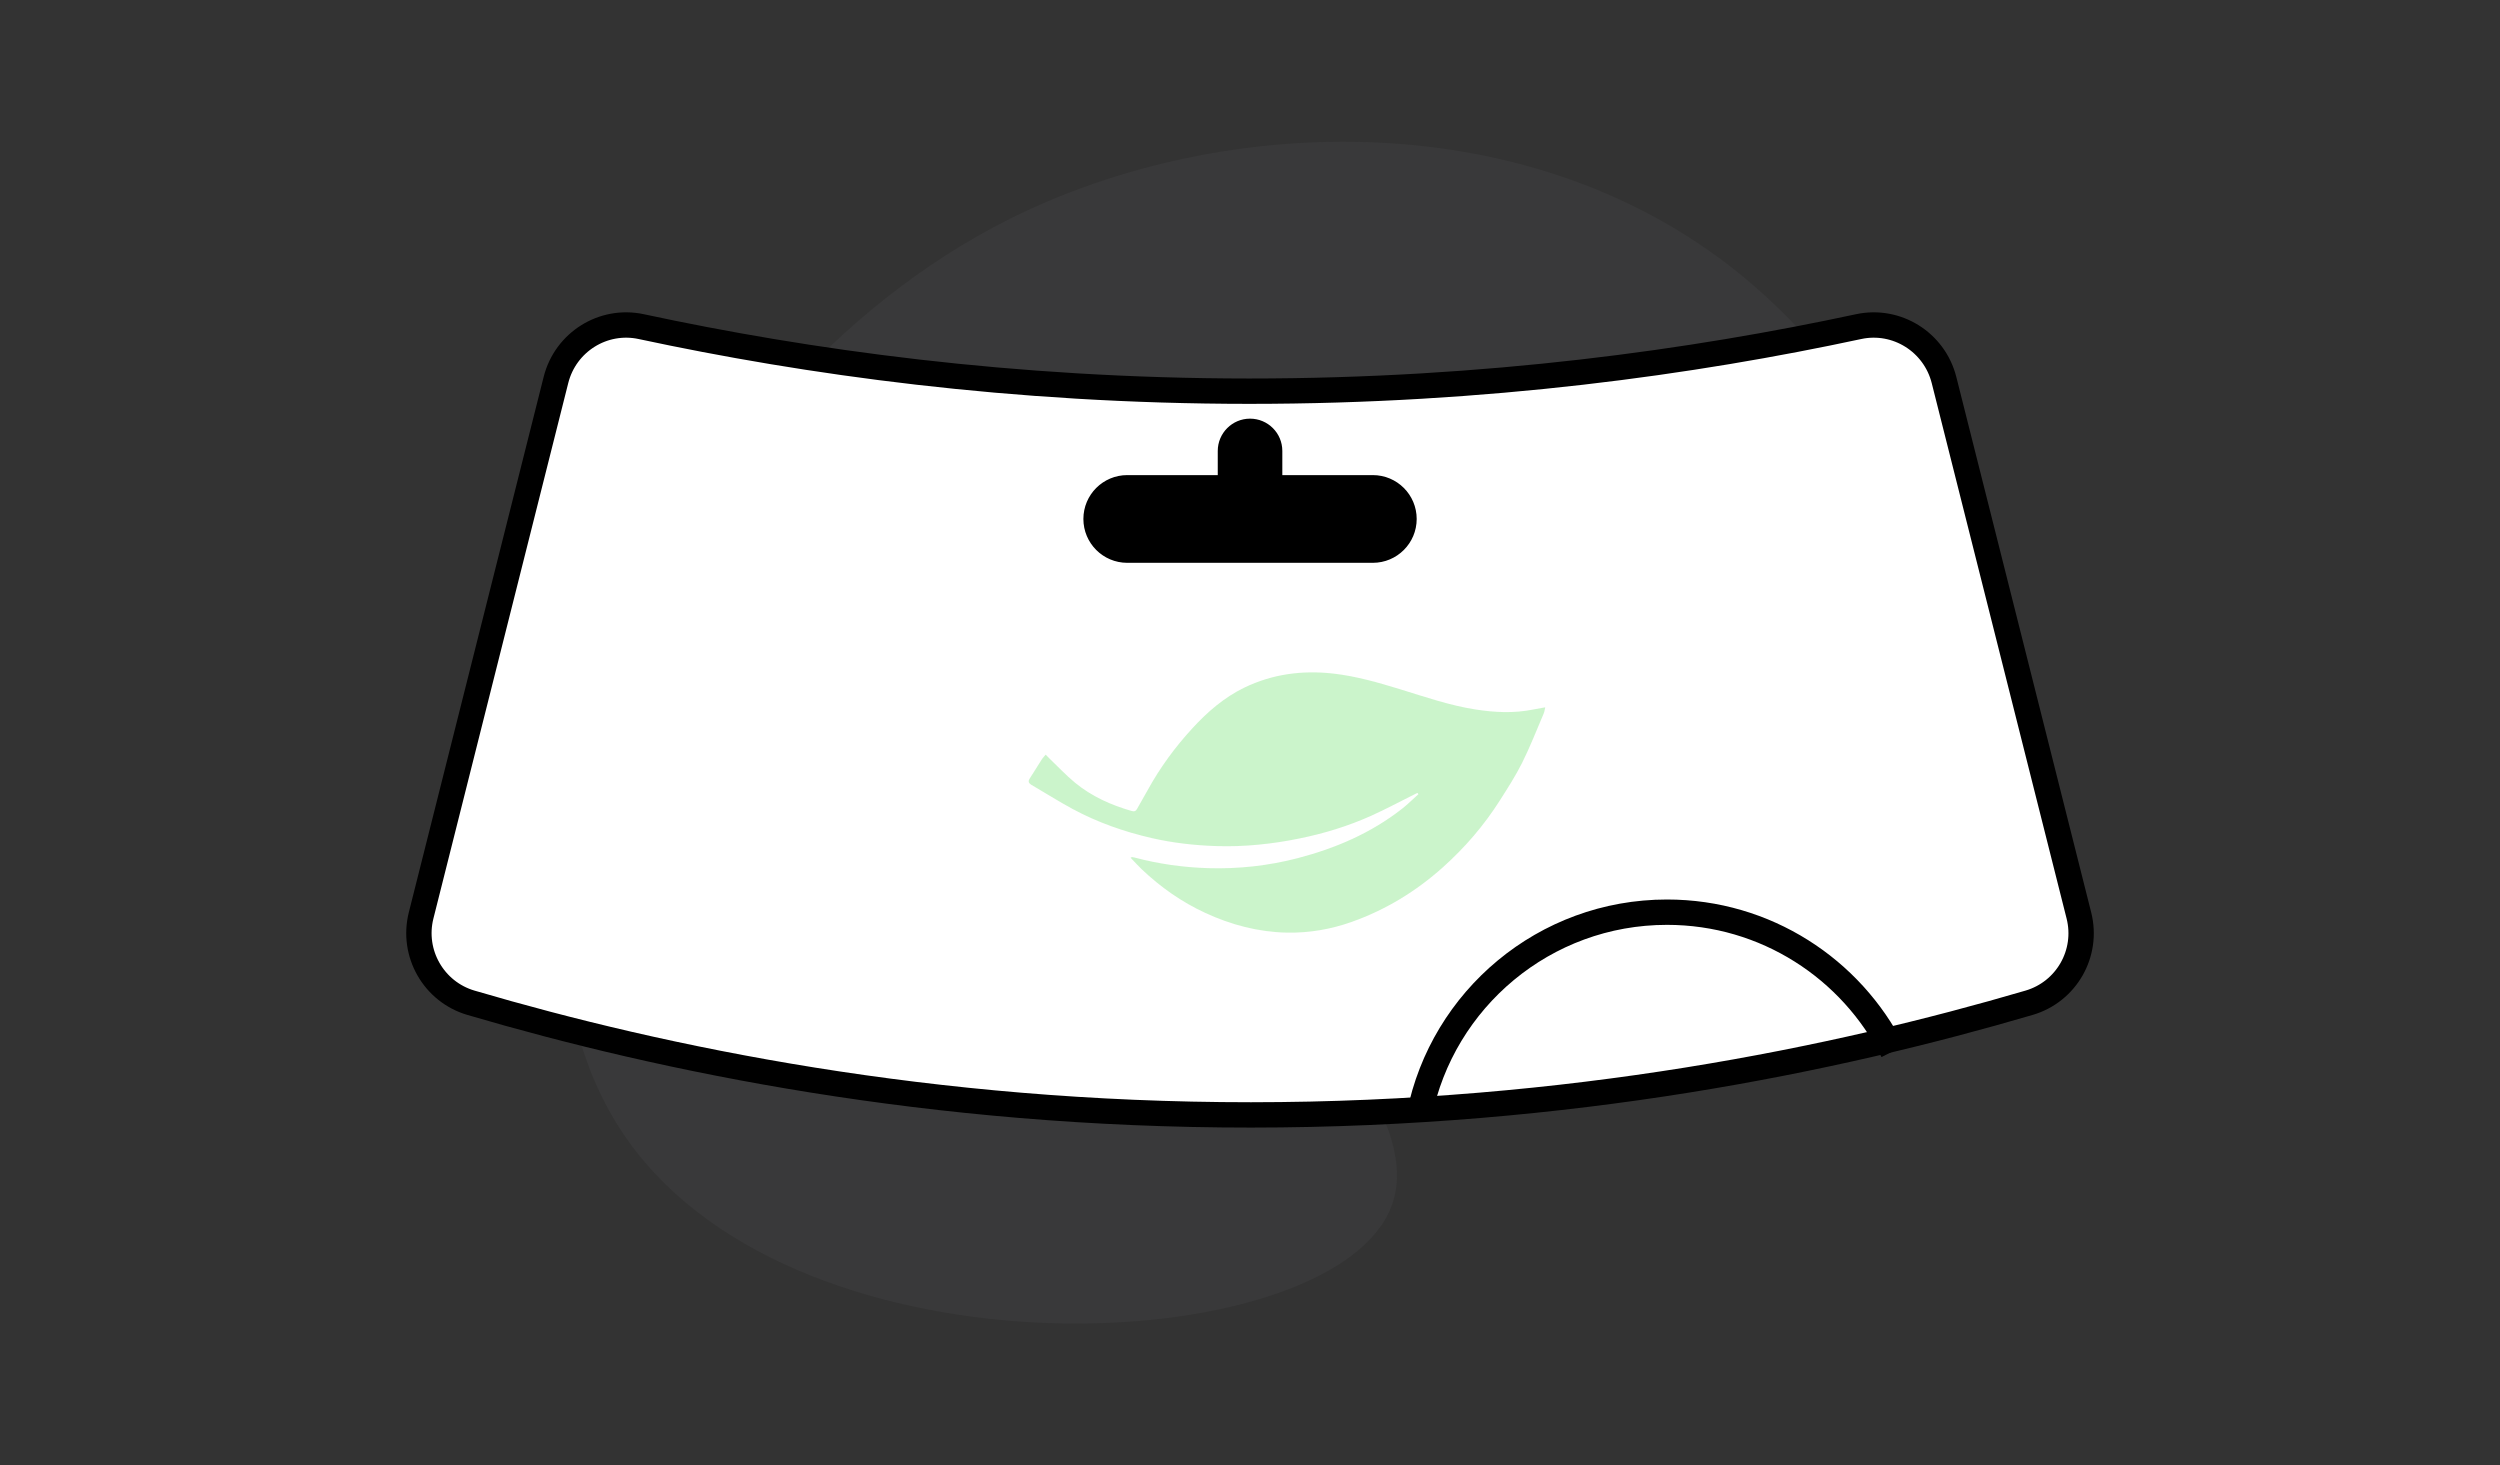 <?xml version="1.0" encoding="UTF-8"?>
<svg xmlns="http://www.w3.org/2000/svg" version="1.1" viewBox="0 0 295.83 173.41">
  <rect x="0" y="0" width="295.83" height="173.41" fill="#333333" stroke="none"/>
  <defs>
    <style>
      .cls-1 {
        fill: #fff;
      }

      .cls-1, .cls-2, .cls-3 {
        stroke: #000;
        stroke-miterlimit: 10;
      }

      .cls-1, .cls-3 {
        stroke-width: 3px;
      }

      .cls-4 {
        fill: #737478;
        opacity: .1;
      }

      .cls-3 {
        fill: none;
      }

      .cls-5 {
        fill: #99eb99;
        opacity: .5;
      }
    </style>
  </defs>
  <!-- Generator: Adobe Illustrator 28.6.0, SVG Export Plug-In . SVG Version: 1.2.0 Build 709)  -->
  <g>
    <g id="Capa_1">
      <g>
        <path class="cls-4" d="M206.54,32.97c18.72,15.59,32.57,44.87,23.14,58.23-13.36,18.95-66.23-4.45-75.41,12.69-6.26,11.7,15.8,27.41,10.08,39.57-8.15,17.33-69.44,20.43-90.03-8.48-21.07-29.59,3.59-88.34,45.23-109.11,25.32-12.62,61.98-13.73,86.98,7.09Z"/>
        <path class="cls-1" d="M246,108.33c1.13,4.47-1.47,9.03-5.9,10.33-22.78,6.69-54.29,13.26-92.07,13.27-37.89.01-69.49-6.56-92.3-13.27-4.42-1.3-7.02-5.86-5.9-10.33,5.32-21.13,10.64-42.25,15.96-63.38,1.13-4.47,5.58-7.27,10.09-6.3,19.47,4.18,43.83,7.63,71.92,7.64,28.18,0,52.62-3.45,72.13-7.64,4.52-.97,8.98,1.84,10.11,6.32,5.32,21.12,10.64,42.24,15.96,63.36Z"/>
        <path class="cls-2" d="M162.45,56.72h-11.21v-3.36c0-1.84-1.49-3.32-3.32-3.32s-3.32,1.49-3.32,3.32v3.36h-11.21c-2.59,0-4.69,2.1-4.69,4.69s2.1,4.69,4.69,4.69h29.06c2.59,0,4.69-2.1,4.69-4.69s-2.1-4.69-4.69-4.69Z"/>
        <path class="cls-3" d="M167.95,131.92c2.74-13.68,14.82-23.98,29.31-23.98,11.68,0,21.8,6.7,26.72,16.47"/>
      </g>
      <path class="cls-5" d="M167.84,93.98c-.64.57-1.25,1.19-1.93,1.72-3.66,2.87-7.85,4.67-12.32,5.84-3.49.91-7.05,1.3-10.65,1.19-2.94-.09-5.85-.5-8.7-1.26-.09-.02-.18-.04-.28-.05-.03,0-.06.02-.18.07.45.47.86.93,1.31,1.36,2.24,2.13,4.74,3.89,7.54,5.18,3.05,1.41,6.26,2.26,9.64,2.33,2.65.05,5.22-.39,7.71-1.28,4.02-1.43,7.6-3.62,10.77-6.46,2.59-2.32,4.84-4.93,6.71-7.87.93-1.46,1.88-2.93,2.65-4.47.95-1.9,1.72-3.89,2.56-5.85.09-.2.11-.44.18-.73-.54.1-.99.17-1.43.26-2.26.46-4.53.35-6.78,0-3.07-.47-6-1.49-8.96-2.4-2.58-.79-5.18-1.54-7.87-1.85-3.68-.42-7.22.04-10.57,1.66-2.39,1.16-4.37,2.88-6.15,4.82-2.07,2.25-3.86,4.7-5.33,7.39-.39.72-.82,1.42-1.21,2.14-.15.28-.35.33-.62.25-2.45-.7-4.75-1.73-6.73-3.36-1.06-.88-2.02-1.9-3.02-2.86-.13-.13-.26-.27-.44-.45-.16.19-.31.34-.43.51-.49.76-.95,1.53-1.44,2.28-.22.33-.19.56.16.77,1.63.95,3.23,1.97,4.9,2.87,2.95,1.59,6.09,2.69,9.35,3.44,2.53.58,5.1.87,7.7.95,3.3.1,6.56-.24,9.78-.9,2.9-.59,5.73-1.45,8.43-2.66,1.81-.81,3.56-1.76,5.34-2.64.07-.03.13-.06.2-.09.03.04.07.09.1.13Z"/>
    </g>
  </g>
</svg>